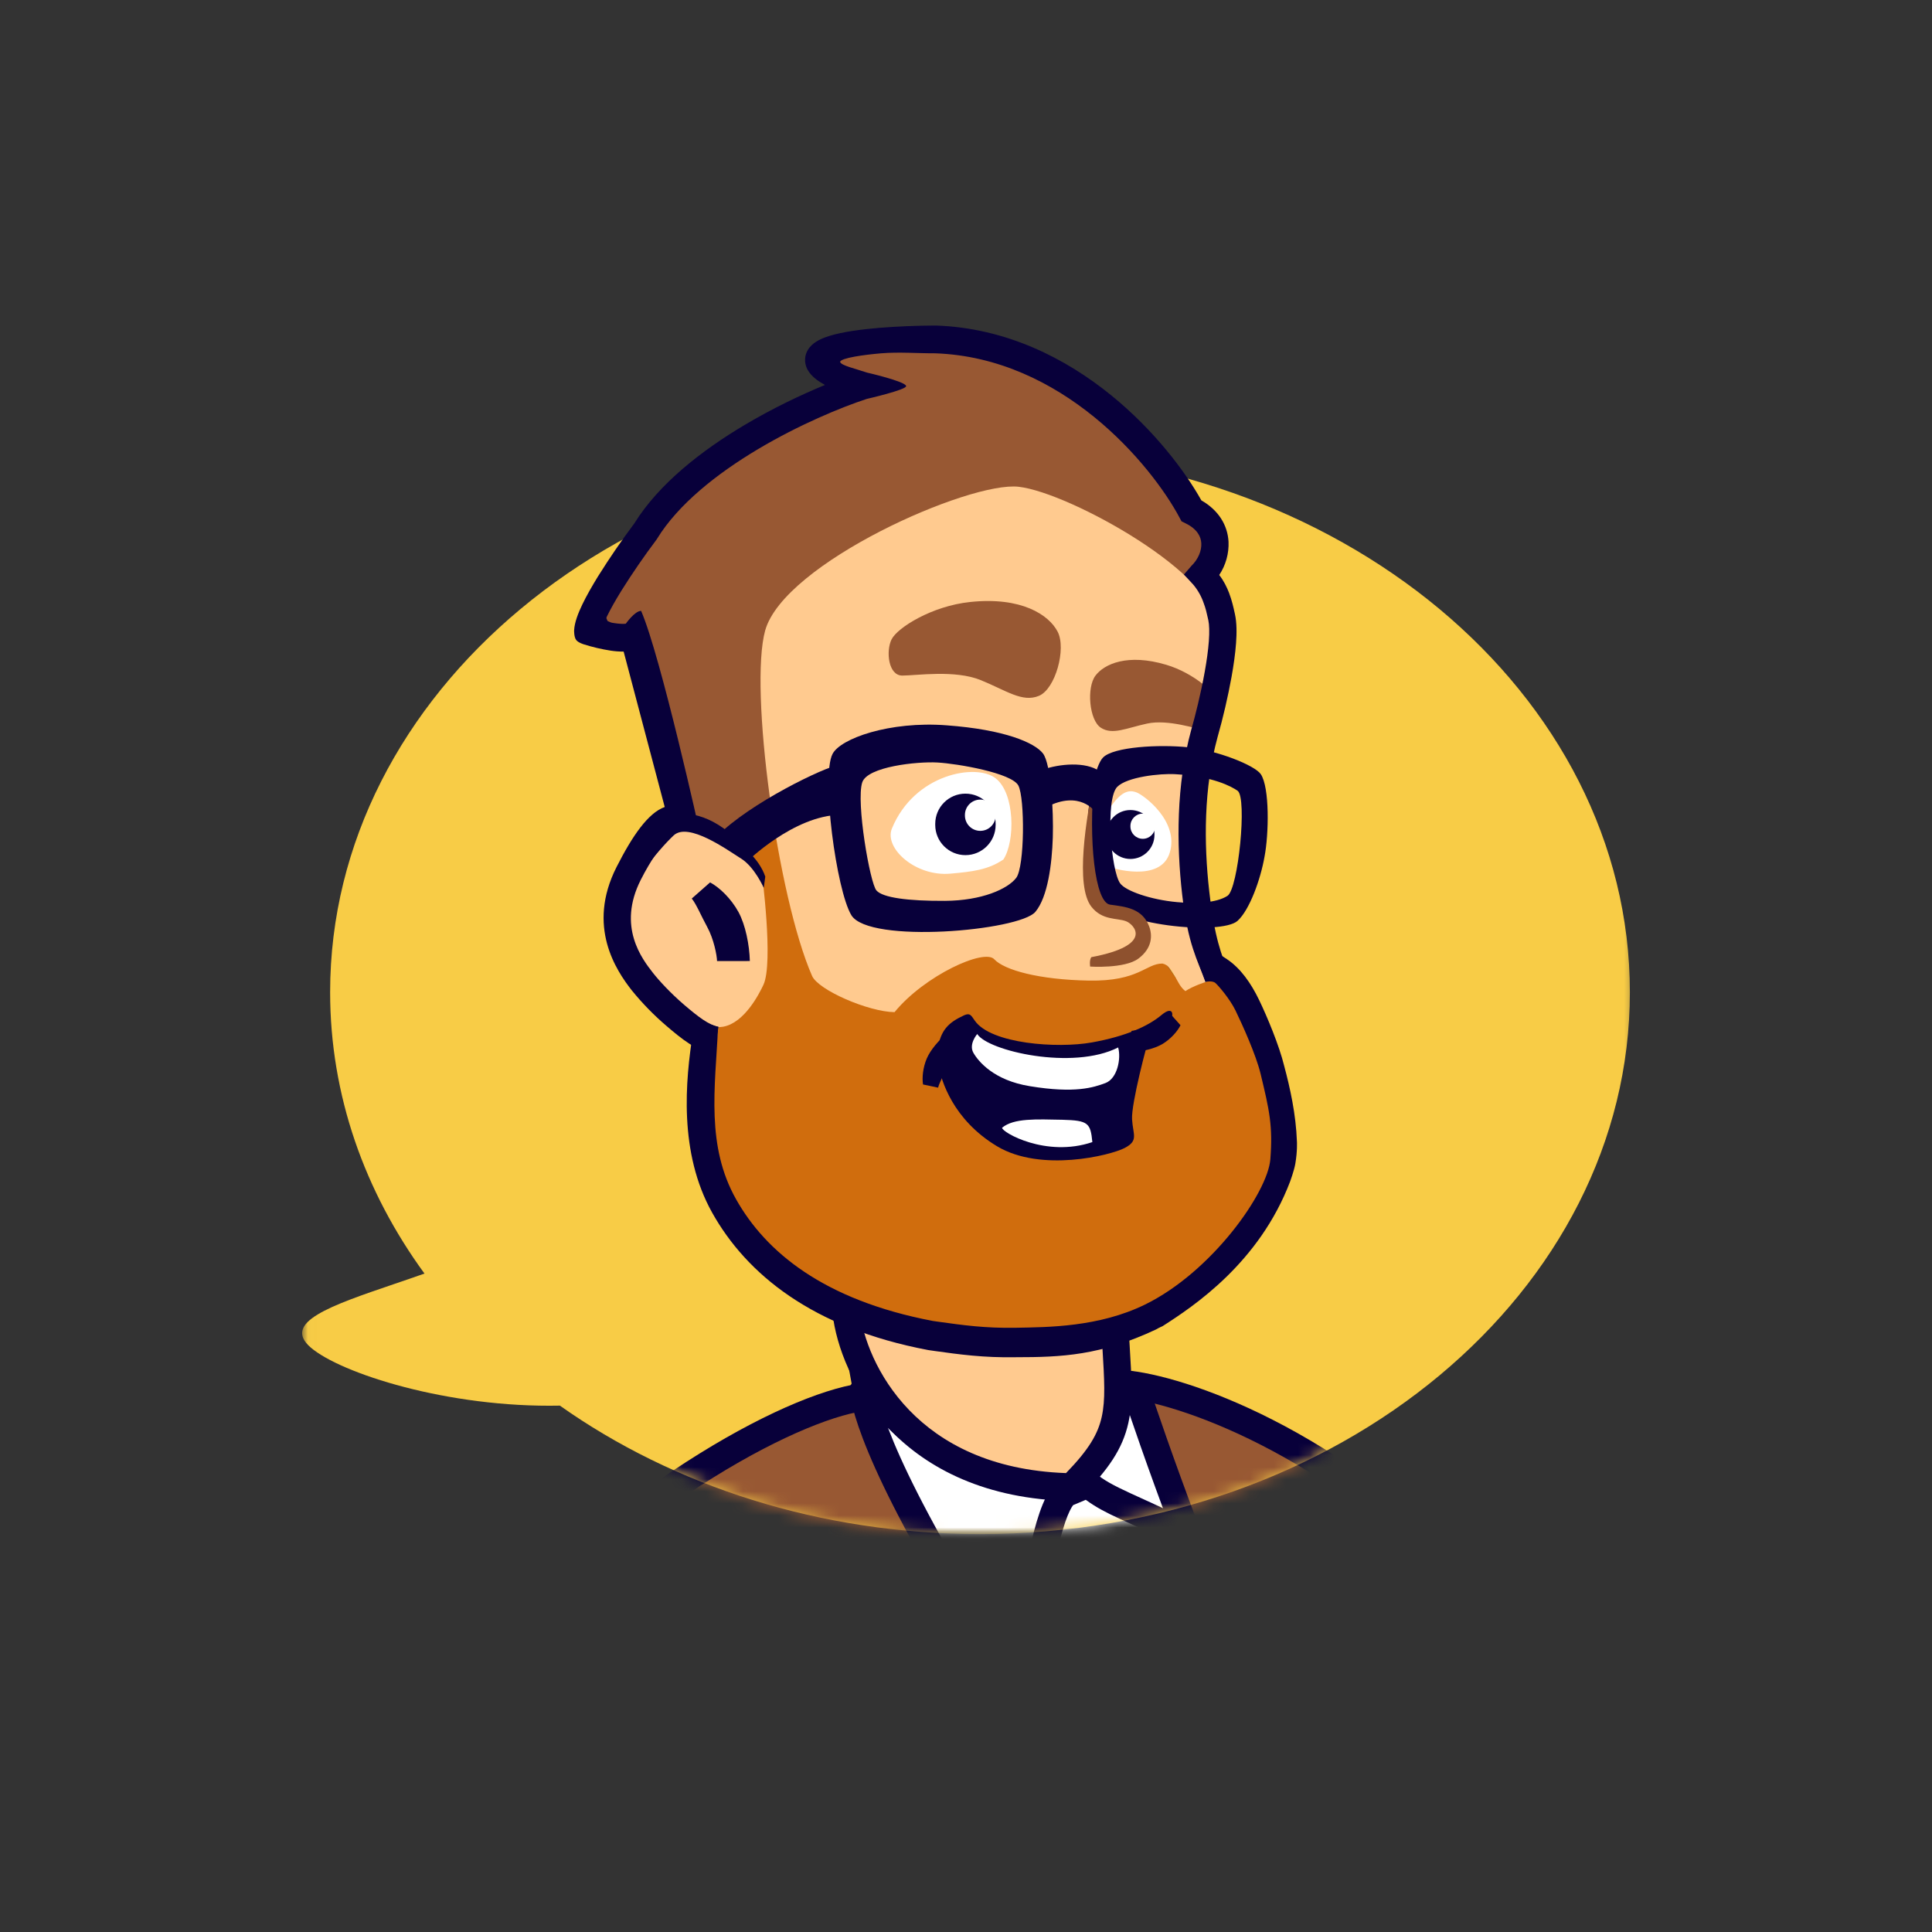 <svg width="160" height="160" viewBox="0 0 160 160" fill="none" xmlns="http://www.w3.org/2000/svg">
<rect x="0" y="0" width="160" height="160" fill="#333333" stroke="none"/>
<mask id="mask0_1950_157" style="mask-type:luminance" maskUnits="userSpaceOnUse" x="25" y="26" width="111" height="102">
<path d="M25.02 26H135.594V127.048H25.02V26Z" fill="white"/>
</mask>
<g mask="url(#mask0_1950_157)">
<path fill-rule="evenodd" clip-rule="evenodd" d="M81.159 127.047C110.884 127.047 134.979 106.956 134.979 82.172C134.979 57.387 110.884 37.297 81.159 37.297C51.435 37.297 27.34 57.387 27.34 82.172C27.34 90.703 30.197 98.679 35.154 105.471C34.302 105.772 33.457 106.06 32.642 106.337C27.385 108.129 23.316 109.515 25.735 111.597C28.206 113.725 37.078 116.598 46.367 116.408C55.748 123.044 67.894 127.047 81.159 127.047Z" fill="#F8CC46"/>
<mask id="mask1_1950_157" style="mask-type:luminance" maskUnits="userSpaceOnUse" x="45" y="25" width="71" height="103">
<path d="M46.413 116.145C55.473 122.916 66.961 127.083 80.454 127.083C94.139 127.083 106.219 123.489 115.087 116.718C115.087 104.179 114.172 94.215 114.172 94.215L112.299 25.469H45.032L46.413 116.146V116.145Z" fill="#C4C4C4"/>
</mask>
<g mask="url(#mask1_1950_157)">
<path d="M87.736 125.116C80.392 125.854 73.682 120.723 70.641 114.907L70.556 114.742L70.523 114.558C69.442 108.95 69.503 104.179 69.5 103.99L69.517 102.704L94.721 102.83L94.377 104.394C93.973 106.225 93.068 111.486 93.624 113.856L93.65 113.983L93.662 114.111C93.918 120.121 91.677 122.554 90.193 124.177L89.859 124.541L89.579 124.86L89.176 124.943C88.701 124.991 88.213 125.07 87.736 125.116ZM72.974 113.849C76.588 120.619 83.31 123.251 88.283 122.433L88.334 122.371C89.652 120.924 91.303 119.142 91.119 114.309C90.807 112.838 90.833 110.627 91.221 107.759C91.333 106.865 91.464 106.044 91.586 105.397L72.046 105.294C72.113 107.006 72.301 110.262 72.974 113.849ZM95.178 80.156L95.144 80.099L95.108 80.029L89.313 68.639L97.373 78.667L97.442 78.795L95.178 80.156Z" fill="#08003A"/>
<path d="M68.899 118.534C69.445 115.981 71.009 113.442 72.007 113.068C73.004 112.692 91.832 113.342 91.832 113.342C91.832 113.342 93.17 114.292 93.95 115.05C94.731 115.81 112.853 147.01 112.853 147.01L83.602 149.948L68.899 118.534Z" fill="#08003A"/>
<path d="M94.95 116.625C94.565 115.999 94.216 115.326 93.484 114.91C93.237 116.912 92.27 120.518 89.661 122.642C90.088 122.83 93.1 124.115 95.931 126.893C96.134 127.089 96.718 127.998 96.843 127.249C97.223 125.031 96.317 121.961 96.317 121.961L96.973 119.972C96.163 118.625 95.471 117.467 94.95 116.625Z" fill="white"/>
<path d="M97.532 120.915C97.707 122.558 97.553 124.782 97.279 127.784C97.209 128.526 97.147 126.868 96.769 126.459C95.097 124.693 91.045 123.774 89.195 123.225C88.021 124.108 86.174 129.158 86.037 133.879C86.012 134.791 85.61 135.322 84.74 135.106C80.505 134.03 73.869 131.419 75.301 129.11C76.815 130.286 80.38 132.889 83.672 134.015C85.385 134.608 85.168 133.388 85.19 132.88C85.418 129.235 86.717 124.974 88.048 123.369C79.634 124.748 73.232 118.705 70.838 115.018C70.297 115.29 70.133 116.361 69.394 119.552L83.616 149.945L112.855 147.012C112.843 147.027 103.027 130.138 97.534 120.915H97.532Z" fill="white"/>
<path d="M86.697 128.991C86.697 128.991 86.723 131.01 90.286 132.875C90.491 135.728 92.904 143.557 92.904 143.557L102.604 142.855C102.604 142.855 95.468 132.456 94.434 130.986C94.944 129.086 94.49 127.327 94.52 126.891C93.186 125.423 89.478 122.921 88.915 123.253C87.409 125.079 86.697 128.991 86.697 128.991Z" fill="white"/>
<path d="M71.42 115.405C60.079 117.63 36.438 137.888 36.417 139.29C31.164 142.474 44.077 139.211 43.242 140.378C42.393 141.545 46.498 139.736 45.059 147.519C45.937 151.185 52.558 158.75 55.002 158.721C57.449 158.692 93.338 156.935 93.338 156.935C93.338 156.935 89.39 145.536 82.557 136.505C75.726 127.475 74.262 123.421 71.42 115.405ZM93.939 115.08C95.809 115.556 104.686 117.83 105.095 119.132C115.289 121.371 118.503 129.505 119.257 130.571C120.915 132.931 124.889 138.609 126.481 142.478C128.421 147.163 110.3 148.276 110.3 148.276C105.497 144.716 95.686 124.347 93.939 115.08Z" fill="#985833"/>
<path fill-rule="evenodd" clip-rule="evenodd" d="M90.509 121.936H90.655C91.315 122.543 92.248 123.034 93.629 123.671C93.894 123.794 94.177 123.921 94.469 124.054C95.659 124.595 97.07 125.235 98.662 126.092L97.606 128.125C96.287 127.425 94.942 126.772 93.576 126.168C93.275 126.031 92.98 125.897 92.696 125.765C91.618 125.269 90.763 124.828 89.919 124.208L88.87 124.65C88.723 124.838 88.492 125.266 88.228 126.024C87.902 127.011 87.635 128.017 87.429 129.036C86.993 131.159 86.659 133.301 86.428 135.456L86.252 137.115L79.456 133.595L80.481 131.546L84.378 133.565C84.578 132.054 84.862 130.244 85.221 128.551C85.473 127.369 85.766 126.217 86.098 125.259C86.409 124.364 86.823 123.423 87.419 122.872L87.521 122.774L90.509 121.936Z" fill="#08003A"/>
<path fill-rule="evenodd" clip-rule="evenodd" d="M86.63 145.553C73.864 126.56 71.117 118.984 70.458 115.902L72.666 115.413C73.225 118.029 75.749 125.292 88.495 144.255L86.63 145.553ZM103.091 141.256C98.956 132.76 94.431 119.913 92.688 114.564L94.832 113.84C96.569 119.167 101.054 131.887 105.117 140.236L103.091 141.256Z" fill="#08003A"/>
<path fill-rule="evenodd" clip-rule="evenodd" d="M121.08 132.287C109.731 120.265 97.365 116.129 92.999 115.77L93.182 113.477C98.166 113.887 111.028 118.32 122.709 130.694L121.08 132.287ZM59.112 122.338C64.886 118.759 69.519 117.014 72.002 116.795L71.807 114.503C68.791 114.769 63.793 116.745 57.938 120.373C52.04 124.028 45.15 129.439 38.344 136.726L39.98 138.311C46.651 131.17 53.385 125.887 59.112 122.338Z" fill="#08003A"/>
<path d="M103.587 142.511C103.587 142.511 97.546 133.342 95.106 130.93C95.546 128.315 95.072 126.632 95.072 126.632L94.272 126.277C94.56 127.188 94.799 130.253 94.377 131.004C94.363 131.004 102.617 142.867 102.617 142.867L103.587 142.511Z" fill="#08003A"/>
<path d="M88.719 122.706C81.393 124.207 74.543 119.092 71.555 113.371C70.494 107.818 70.557 103.061 70.557 103.061L92.927 103.168C92.927 103.168 91.442 110.031 92.186 113.203C92.434 119.114 90.15 121.091 88.719 122.706Z" fill="#FFCA8F"/>
<path d="M82.206 122.391C82.047 122.336 81.886 122.293 81.711 122.238C81.872 122.295 82.047 122.336 82.208 122.392L82.206 122.391ZM82.789 122.548C82.63 122.509 82.456 122.468 82.295 122.411C82.456 122.454 82.617 122.509 82.789 122.548ZM80.044 121.554C79.882 121.484 79.733 121.398 79.57 121.328C79.735 121.414 79.882 121.484 80.044 121.554ZM80.592 121.802L80.106 121.591C80.269 121.66 80.431 121.732 80.592 121.802ZM81.653 122.216C81.479 122.161 81.316 122.091 81.155 122.035C81.316 122.091 81.479 122.148 81.653 122.216ZM81.138 122.023C80.962 121.954 80.799 121.882 80.625 121.814C80.801 121.898 80.963 121.968 81.138 122.023ZM83.366 122.68L82.846 122.56C83.02 122.613 83.195 122.654 83.366 122.68ZM86.267 122.966C86.092 122.972 85.918 122.97 85.743 122.961C85.914 122.972 86.097 122.967 86.267 122.966ZM83.917 122.783C83.744 122.757 83.57 122.718 83.399 122.692C83.556 122.719 83.731 122.76 83.917 122.783ZM85.688 122.966C85.517 122.954 85.334 122.959 85.161 122.931L85.688 122.966ZM84.489 122.87C84.318 122.844 84.147 122.832 83.974 122.791L84.489 122.87ZM79.511 121.304C79.348 121.218 79.199 121.133 79.035 121.049C79.199 121.135 79.362 121.218 79.511 121.304ZM74.105 117.038C73.978 116.906 73.865 116.759 73.754 116.627C73.867 116.774 73.978 116.906 74.105 117.038ZM75.297 118.275C74.891 117.881 74.498 117.473 74.12 117.051C74.486 117.476 74.878 117.885 75.297 118.275ZM73.735 116.613C73.386 116.179 73.047 115.736 72.717 115.287C73.028 115.732 73.367 116.174 73.735 116.613ZM75.72 118.667C75.582 118.551 75.455 118.42 75.314 118.29C75.441 118.422 75.582 118.551 75.72 118.667ZM86.847 122.952C86.662 122.955 86.494 122.972 86.311 122.976C86.493 122.959 86.662 122.955 86.847 122.952ZM75.749 118.694C75.889 118.809 76.03 118.939 76.168 119.054C76.025 118.938 75.886 118.818 75.749 118.694ZM78.011 120.43C77.861 120.329 77.71 120.229 77.573 120.128C77.726 120.241 77.876 120.342 78.011 120.43ZM86.932 122.942C87.1 122.925 87.283 122.921 87.451 122.904C87.278 122.909 87.105 122.922 86.932 122.942ZM77.057 119.774C76.754 119.548 76.458 119.313 76.168 119.071C76.459 119.315 76.766 119.543 77.057 119.774ZM91.238 119.247L91.158 119.396C91.196 119.353 91.223 119.302 91.238 119.247ZM91.004 119.718C90.969 119.793 90.921 119.87 90.885 119.945C90.92 119.87 90.969 119.793 91.004 119.718ZM90.714 120.238C90.68 120.299 90.629 120.375 90.595 120.436C90.626 120.365 90.666 120.299 90.714 120.238ZM91.794 117.645C91.786 117.703 91.762 117.748 91.755 117.804C91.763 117.762 91.772 117.705 91.794 117.645ZM91.378 118.886C91.344 118.977 91.31 119.05 91.276 119.141C91.31 119.066 91.344 118.977 91.378 118.886ZM90.266 120.888C90.23 120.95 90.18 120.996 90.143 121.056C90.179 120.996 90.23 120.948 90.266 120.888ZM91.712 117.958C91.704 118.015 91.68 118.061 91.657 118.119C91.68 118.059 91.688 118.003 91.712 117.958ZM91.483 118.629C91.459 118.675 91.448 118.734 91.425 118.78C91.45 118.732 91.469 118.682 91.483 118.629ZM91.615 118.256C91.58 118.347 91.561 118.434 91.525 118.509C91.56 118.42 91.594 118.33 91.615 118.256ZM88.849 122.562C88.81 122.61 88.772 122.658 88.717 122.692C88.757 122.658 88.796 122.611 88.849 122.562ZM88.991 122.404C88.952 122.452 88.912 122.486 88.871 122.534C88.907 122.487 88.947 122.444 88.991 122.404ZM89.178 122.184C89.114 122.247 89.049 122.31 89 122.387C89.066 122.326 89.126 122.258 89.178 122.184ZM87.549 122.88C87.73 122.863 87.896 122.83 88.079 122.812C87.903 122.842 87.726 122.865 87.549 122.88ZM89.489 121.846C89.448 121.881 89.424 121.929 89.383 121.963C89.422 121.928 89.458 121.89 89.489 121.848V121.846ZM89.316 122.04C89.292 122.069 89.265 122.084 89.241 122.115C89.27 122.094 89.295 122.069 89.316 122.04ZM89.628 121.691C89.602 121.722 89.575 121.739 89.563 121.769C89.588 121.737 89.616 121.722 89.628 121.691Z" fill="#BC8358"/>
<path d="M53.097 52.936C54.492 60.765 59.733 74.472 59.985 78.677C60.236 82.883 98.198 82.045 98.198 82.045C98.198 82.045 85.658 67.725 98.357 49.5C101.018 45.998 100.175 44.451 97.977 42.809C99.476 39.425 87.701 31.599 83.329 29.727C78.96 27.857 73.665 26.931 68.906 28.94C67.03 29.734 70.446 30.905 72.416 31.675C59.644 35.123 53.267 44.913 52.95 46.157C47.539 46.702 49.331 50.899 49.389 51.5C49.447 52.101 47.133 51.177 49.252 50.833C46.004 53.109 48.521 53.033 53.097 52.936Z" fill="#985833"/>
<path d="M98.241 81.914C98.082 82.162 91.858 74.889 92.755 64.129L66.054 66.364L58.75 72.497C59.417 75.158 59.917 77.374 59.987 78.682C60.237 82.886 57.831 90.926 59.97 97.381C62.708 105.638 72.29 111.91 91.549 109.976C99.455 109.341 105.934 98.943 106.298 95.978C106.647 93.01 104.655 87.19 101.214 81.182C99.787 80.908 98.241 81.914 98.241 81.914Z" fill="#D06D0D"/>
<path d="M74.082 83.822C71.914 83.793 67.778 81.999 67.254 80.825C64.385 74.285 62.035 57.05 63.366 52.223C64.919 46.625 80.282 39.84 84.362 40.312C88.656 40.804 101.078 47.786 100.452 51.704C99.878 55.285 99.045 58.806 98.607 64.219C98.169 69.635 97.32 74.167 100.224 81.21C99.974 81.263 98.754 81.676 98.171 82.08C97.365 81.498 97.224 79.983 96.266 79.797C94.88 79.797 94.329 81.282 90.175 81.209C86.022 81.135 83.185 80.336 82.35 79.453C81.535 78.51 76.549 80.801 74.082 83.822ZM63.079 72.177C62.369 69.808 57.349 67.092 54.959 68.703C53.299 69.823 51.126 73.551 51.66 76.138C52.495 80.242 57.194 85.516 59.892 85.028C61.645 84.708 62.858 82.335 63.223 81.561C64.078 79.728 63.079 72.177 63.079 72.177Z" fill="#FFCA8F"/>
<path d="M59.397 69.241C62.076 66.518 68.323 63.494 69.538 63.328C69.481 64.791 69.585 67.481 69.585 67.481C65.727 67.536 61.832 71.38 61.832 71.38L59.397 69.241Z" fill="#08003A"/>
<path d="M51.783 76.523C51.225 74.139 54.569 70.337 55.787 69.188C57.007 68.042 60.26 70.407 61.376 71.105C62.49 71.8 63.252 73.53 63.252 73.53L63.377 72.597C62.357 69.609 57.351 67.104 54.959 68.716C53.299 69.835 51.126 73.562 51.66 76.151C52.496 80.255 56.804 85.534 59.502 85.047C55.483 84.02 52.339 78.907 51.783 76.523Z" fill="#08003A"/>
<path d="M73.838 52.947C73.352 53.92 73.565 55.95 74.723 55.948C75.883 55.948 79.077 55.452 81.214 56.322C83.35 57.191 84.664 58.199 86.04 57.627C87.412 57.056 88.319 53.717 87.59 52.317C86.877 50.931 84.604 49.398 80.333 49.856C77.18 50.187 74.326 51.975 73.838 52.947ZM101.065 58.336C101.298 59.154 100.856 60.69 99.977 60.529C99.097 60.369 96.744 59.547 95.004 59.922C93.263 60.298 92.125 60.894 91.163 60.264C90.2 59.633 89.976 56.929 90.724 55.95C91.458 54.978 93.393 54.107 96.569 55.05C98.914 55.741 100.83 57.516 101.065 58.336Z" fill="#985833"/>
<path d="M73.86 68.625C73.205 70.25 75.838 72.622 78.725 72.35C80.505 72.191 81.843 72.037 83.097 71.178C84.085 69.667 84.056 65.681 82.447 64.451C80.852 63.198 75.722 64.071 73.86 68.625ZM91.738 67.182C92.804 65.486 93.495 65.385 94.125 65.625C94.757 65.863 97.645 68.021 96.88 70.593C96.119 73.18 91.953 71.835 91.953 71.835L91.738 67.182Z" fill="white"/>
<path d="M86.375 62.399C85.694 61.514 83.21 60.42 78.393 60.068C73.66 59.705 69.584 61.168 68.944 62.447C68.002 64.288 69.257 73.719 70.504 75.79C71.954 78.185 84.429 77.09 85.747 75.514C86.773 74.285 87.119 71.551 87.189 69.348C87.258 67.147 87.04 63.283 86.375 62.399ZM84.159 72.701C83.457 73.621 81.313 74.588 78.258 74.605C75.203 74.622 73.109 74.344 72.585 73.746C72.046 73.151 70.884 66.408 71.406 64.796C71.832 63.484 75.965 63.054 77.63 63.147C79.295 63.241 83.799 64.014 84.338 65.058C84.879 66.102 84.862 71.778 84.159 72.701ZM104.413 64.112C103.902 63.369 100.782 62.137 98.395 61.887C96.007 61.636 92.207 61.844 91.344 62.739C90.689 63.412 90.17 66.249 90.104 67.613C90.039 68.977 89.996 72.201 91.079 74.316C92.284 76.678 101.15 77.477 102.49 76.26C103.491 75.351 104.393 72.82 104.721 70.953C105.081 69.098 105.158 65.221 104.413 64.112ZM101.653 74.191C100.695 74.807 98.942 74.841 97.486 74.711C95.301 74.513 93.208 73.784 92.763 73.151C92.01 72.1 91.522 66.172 92.527 65.161C93.34 64.343 96.069 64.04 97.335 64.115C100.467 64.291 102.007 65.147 102.493 65.488C103.301 66.071 102.545 73.625 101.653 74.191Z" fill="#08003A"/>
<path d="M90.616 64.502C89.959 67.758 89.017 73.349 90.385 75.091C91.288 76.238 92.493 76.01 93.239 76.286C93.901 76.525 95.643 78.279 90.378 79.268C90.196 79.527 90.282 80.047 90.282 80.047C90.282 80.047 93.128 80.237 94.273 79.39C95.431 78.524 95.45 77.47 95.168 76.719C94.603 75.233 93.244 75.095 91.939 74.92C90.665 74.757 90.13 69.529 90.616 64.502Z" fill="#8E512E"/>
<path d="M86.347 63.746C87.728 63.247 89.917 63.055 91.057 63.866C92.197 64.674 90.704 67.236 90.704 67.236C90.704 67.236 89.45 65.384 86.649 66.849C83.846 68.314 86.347 63.746 86.347 63.746ZM80.728 84.525C82.066 86.455 87.566 86.84 90.413 86.332C93.258 85.824 95.104 84.972 96.198 84.053C97.293 83.132 97.312 84.306 96.591 84.901C95.873 85.499 95.369 85.452 95.193 85.884C95.017 86.315 93.674 91.403 93.752 92.696C93.831 93.99 94.312 94.466 93.126 95.078C91.94 95.689 86.211 97.106 82.576 94.931C78.941 92.754 77.924 89.491 77.721 88.178C77.401 88.576 77.711 86.618 77.649 86.943C77.418 88.586 77.586 87.266 77.649 86.943C77.88 85.317 78.534 84.684 79.86 84.073C80.324 83.885 80.403 84.049 80.728 84.525Z" fill="#08003A"/>
<path d="M80.93 85.633C81.813 87.036 88.848 88.662 92.601 86.745C92.859 87.657 92.538 89.324 91.547 89.694C90.554 90.063 89.031 90.566 85.301 89.955C82.313 89.478 81.026 87.909 80.612 87.188C80.201 86.468 80.93 85.633 80.93 85.633ZM82.989 93.395C82.961 93.763 86.622 95.888 90.464 94.583C90.311 93.008 90.135 92.789 87.982 92.734C85.847 92.695 83.952 92.584 82.989 93.395Z" fill="white"/>
<path d="M61.907 70.46C59.208 67.28 56.876 67.312 55.864 67.384C55.623 67.668 55.519 68.199 55.519 68.199C57.498 67.754 60.88 69.494 61.907 70.46ZM71.002 109.847C71.416 113.11 73.039 115.821 73.723 116.618C72.116 115.509 70.795 113.404 70.722 112.648C70.66 111.873 71.002 109.847 71.002 109.847ZM91.995 111.679C91.96 114.657 92.222 116.495 91.755 117.826C92.785 114.416 92.667 112.032 92.667 112.032L91.996 111.679H91.995Z" fill="#08003A"/>
<path fill-rule="evenodd" clip-rule="evenodd" d="M101.181 79.152L101.6 79.428C102.745 80.187 103.609 81.437 104.271 82.809C104.944 84.2 105.948 86.615 106.349 88.268C106.838 90.091 107.324 92.272 107.406 94.542C107.406 94.542 107.454 95.312 107.273 96.373C107.177 96.938 106.838 97.858 106.838 97.858C104.28 104.57 98.872 108.17 96.288 109.82C96.213 109.868 96.151 109.883 96.151 109.883L95.932 109.991L95.724 110.106C91.139 112.259 87.912 112.399 84.128 112.399C81.448 112.449 79.412 112.163 77.428 111.886C77.257 111.86 77.084 111.834 76.911 111.812L76.884 111.809L76.857 111.803C67.256 109.983 61.826 105.496 58.992 100.452C56.186 95.456 56.758 89.487 57.392 85.487L59.475 85.071C59.201 90.171 58.483 94.911 60.954 99.309C63.397 103.658 68.199 107.672 77.257 109.396L77.736 109.464C79.723 109.741 81.602 110.005 84.102 109.96C86.78 109.909 90.99 109.914 94.822 108.04C100.361 105.331 104.985 98.763 105.204 96.01C105.423 93.257 105.122 91.93 104.396 88.925C104.02 87.365 102.901 84.89 102.326 83.699C101.853 82.722 100.916 81.642 100.661 81.413C100.404 81.182 99.839 81.31 99.839 81.31L99.18 79.537L101.181 79.15V79.152Z" fill="#08003A"/>
<path fill-rule="evenodd" clip-rule="evenodd" d="M72.806 27.152C74.352 27.029 75.902 26.965 77.453 26.959H77.495C83.356 27.156 88.275 29.694 92.016 32.729C95.592 35.632 98.149 39.035 99.492 41.44C100.916 42.253 101.665 43.493 101.742 44.862C101.783 45.839 101.513 46.803 100.972 47.618C101.349 48.105 101.604 48.629 101.784 49.098C102.023 49.722 102.158 50.34 102.232 50.681L102.27 50.847L102.273 50.864C102.427 51.56 102.427 52.416 102.364 53.268C102.3 54.141 102.163 55.105 101.992 56.054C101.685 57.74 101.296 59.411 100.829 61.06C99.689 65.246 99.689 69.816 100.144 73.809C100.601 77.798 101.145 78.965 101.748 80.62L99.834 81.316C99.167 79.482 98.378 78.239 97.901 74.074C97.425 69.91 97.406 65.013 98.654 60.439L98.659 60.422C98.984 59.287 99.446 57.447 99.771 55.642C99.932 54.74 100.055 53.862 100.112 53.099C100.168 52.317 100.148 51.735 100.071 51.374L100.014 51.124C99.937 50.777 99.85 50.376 99.68 49.935C99.487 49.374 99.192 48.854 98.809 48.401L98.049 47.578L98.671 46.859C99.234 46.312 99.521 45.598 99.487 44.991C99.458 44.457 99.172 43.822 98.18 43.338L97.851 43.177L97.676 42.852C96.523 40.69 94.091 37.357 90.607 34.528C87.133 31.708 82.675 29.44 77.442 29.259C76.056 29.266 74.451 29.136 72.979 29.259C71.598 29.375 69.623 29.642 69.574 29.971C69.673 30.279 70.794 30.512 71.791 30.854C71.791 30.854 74.945 31.576 75.043 31.966C75.117 32.273 71.776 33.038 71.776 33.038C69.64 33.739 66.168 35.177 62.776 37.196C59.361 39.229 56.159 41.77 54.41 44.626L54.381 44.674L54.347 44.719C53.326 46.078 52.363 47.479 51.461 48.92C50.977 49.7 50.554 50.448 50.248 51.083C50.185 51.217 50.243 51.225 50.312 51.425C50.626 51.574 50.62 51.566 50.885 51.605C51.222 51.656 51.501 51.673 51.701 51.663C51.743 51.661 51.786 51.657 51.828 51.651C51.828 51.651 52.57 50.59 53.094 50.59C54.72 54.326 58 69.146 58 69.146L56.46 68.478C56.291 68.453 54.732 69.573 53.065 72.866C51.097 76.747 53.181 79.42 54.071 80.563C54.559 81.19 55.546 82.264 56.677 83.23C57.851 84.231 58.695 84.877 59.503 85.038L59.07 87.296C57.65 87.011 56.426 86.016 55.226 84.99C54.16 84.083 53.181 83.079 52.3 81.99C51.041 80.372 48.564 76.73 51.056 71.812C52.389 69.185 53.681 67.323 55.05 66.832L51.648 53.963C51.285 53.964 50.922 53.936 50.563 53.881C49.808 53.764 49.063 53.588 48.335 53.357C48.335 53.357 47.892 53.225 47.722 53.007C47.526 52.755 47.546 52.206 47.546 52.206C47.577 51.542 47.888 50.765 48.219 50.073C48.573 49.334 49.045 48.511 49.55 47.695C50.48 46.209 51.471 44.764 52.522 43.362C54.567 40.054 58.13 37.299 61.637 35.211C63.964 33.825 66.326 32.702 68.318 31.881C67.749 31.567 67.205 31.179 66.909 30.666C66.702 30.319 66.628 29.909 66.7 29.512C66.781 29.09 67.014 28.782 67.233 28.574C67.638 28.195 68.208 27.965 68.715 27.811C69.782 27.484 71.278 27.281 72.806 27.152Z" fill="#08003A"/>
<path fill-rule="evenodd" clip-rule="evenodd" d="M58.57 76.771C58.053 75.825 57.687 74.914 57.289 74.413L58.806 73.076C59.577 73.489 60.538 74.399 61.158 75.532C61.741 76.603 62.065 78.266 62.099 79.588L59.383 79.591C59.371 79.12 59.121 77.781 58.57 76.771ZM95.452 84.805C96.035 84.458 96.599 84.206 96.907 83.943L97.764 84.905C97.517 85.408 96.963 86.044 96.265 86.462C95.604 86.855 94.571 87.088 93.748 87.129L93.705 85.374C94.32 85.302 94.913 85.109 95.452 84.805ZM78.367 88.507C78.098 89.138 77.786 89.679 77.691 90.076L76.441 89.812C76.351 89.258 76.429 88.413 76.753 87.656C77.059 86.943 77.759 86.133 78.401 85.606L79.451 86.999C79.222 87.187 78.654 87.834 78.367 88.507ZM73.701 118.406C70.616 115.218 69.256 111.428 68.956 108.84L71.2 108.572C71.446 110.692 72.605 113.996 75.31 116.793C77.92 119.491 82.022 121.769 88.282 121.995C90.174 120.048 90.926 118.757 91.24 117.344C91.557 115.915 91.46 114.294 91.297 111.592L91.232 110.514L93.487 110.377C93.51 110.76 93.532 111.128 93.556 111.486C93.715 114.087 93.838 116.079 93.443 117.852C92.971 119.979 91.79 121.714 89.529 123.978L89.19 124.315L88.716 124.307C81.626 124.17 76.814 121.622 73.701 118.406Z" fill="#08003A"/>
<path d="M79.954 65.727H79.952C78.572 65.727 77.452 66.846 77.452 68.227V68.317C77.452 69.698 78.572 70.818 79.952 70.818H79.954C81.335 70.818 82.454 69.698 82.454 68.317V68.227C82.454 66.846 81.335 65.727 79.954 65.727Z" fill="#08003A"/>
<path d="M82.454 67.49C82.454 66.788 81.885 66.219 81.183 66.219C80.48 66.219 79.911 66.788 79.911 67.49V67.536C79.911 68.239 80.48 68.808 81.183 68.808C81.885 68.808 82.454 68.239 82.454 67.536V67.49Z" fill="white"/>
<path d="M95.607 69.074C95.607 67.975 94.716 67.084 93.617 67.084C92.518 67.084 91.627 67.975 91.627 69.074V69.144C91.627 70.243 92.518 71.135 93.617 71.135C94.716 71.135 95.607 70.243 95.607 69.144V69.074Z" fill="#08003A"/>
<path d="M95.667 68.404C95.667 67.838 95.208 67.379 94.642 67.379C94.076 67.379 93.617 67.838 93.617 68.404V68.442C93.617 69.008 94.076 69.467 94.642 69.467C95.208 69.467 95.667 69.008 95.667 68.442V68.404Z" fill="white"/>
</g>
</g>
</svg>
